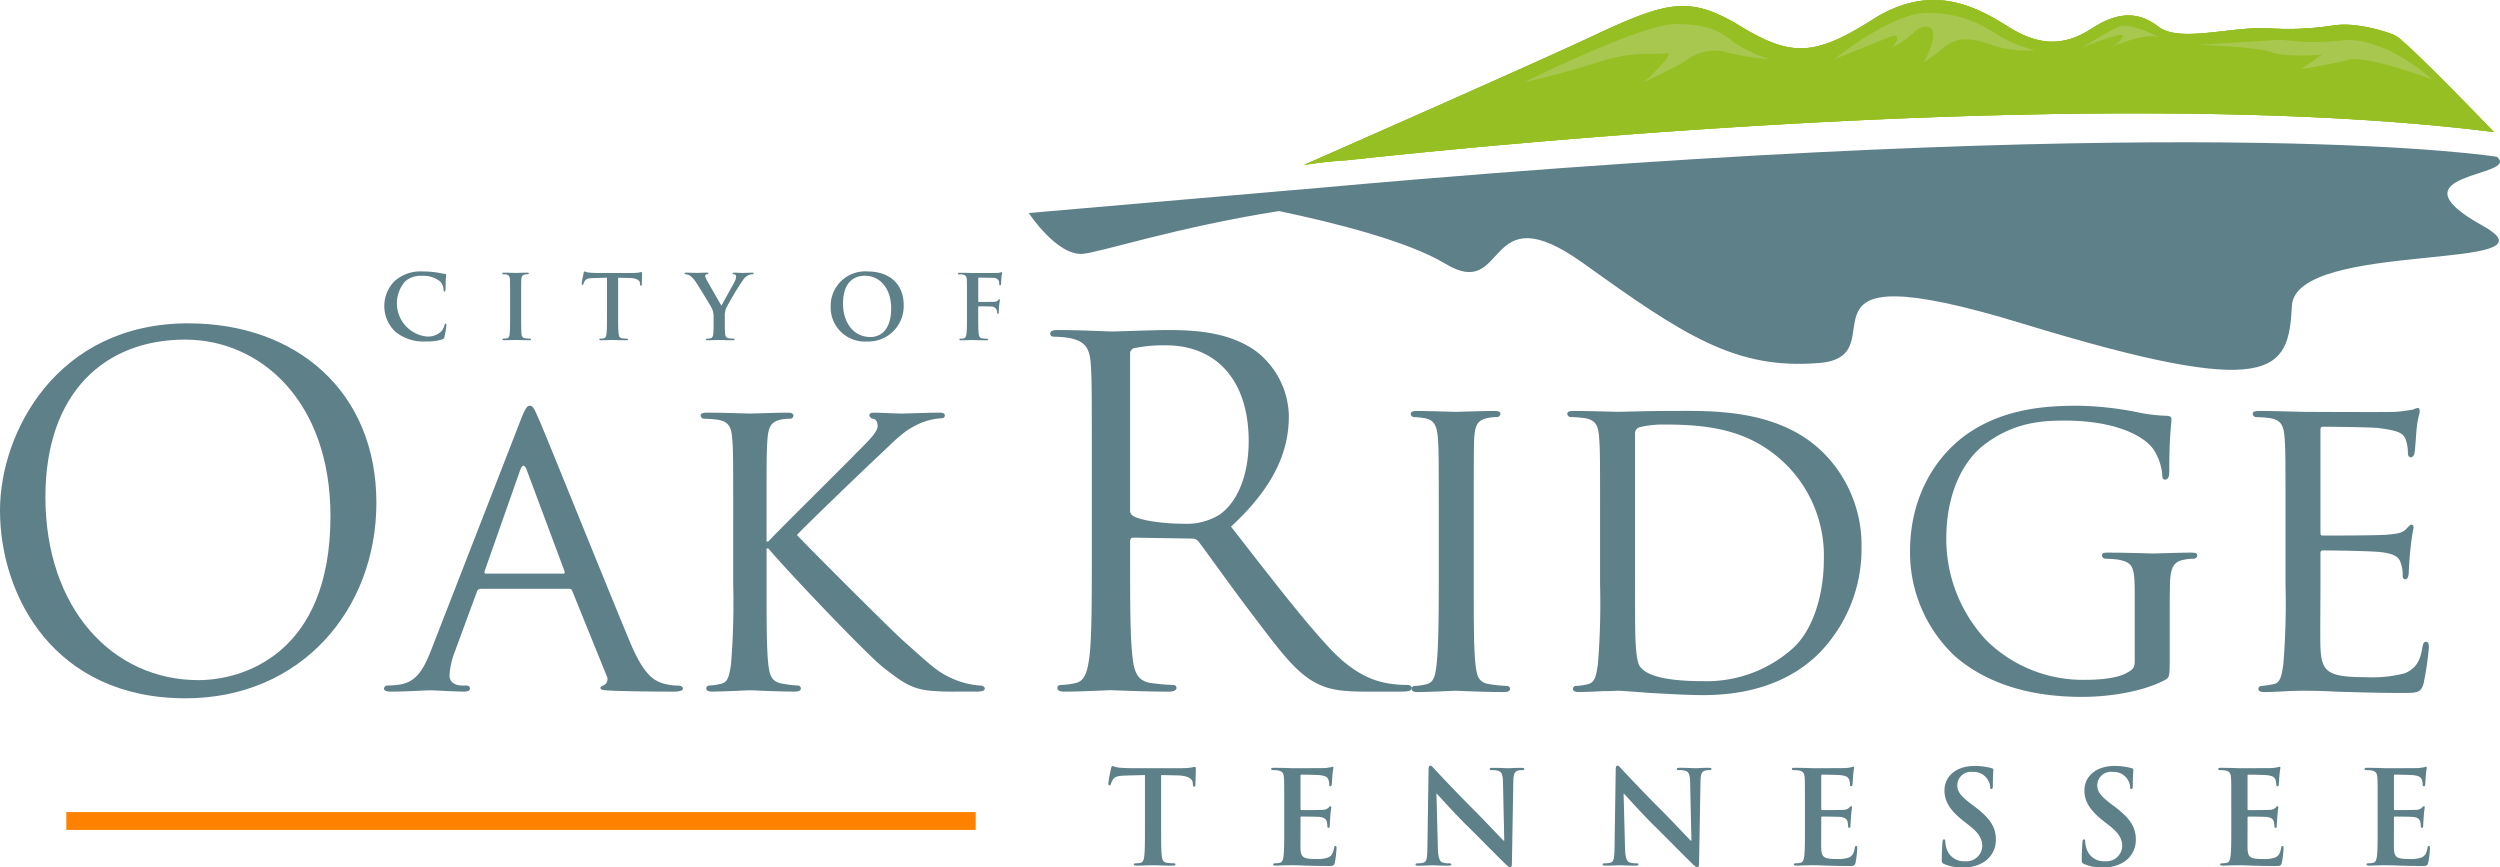 <svg id="TN_Oak_Ridge_Home_page" data-name="TN Oak Ridge Home page" xmlns="http://www.w3.org/2000/svg" xmlns:xlink="http://www.w3.org/1999/xlink" width="341.389" height="118.452" viewBox="0 0 341.389 118.452">
  <defs>
    <clipPath id="clip-path">
      <rect id="Rectangle_730" data-name="Rectangle 730" width="341.389" height="118.452" fill="none"/>
    </clipPath>
  </defs>
  <rect id="Rectangle_729" data-name="Rectangle 729" width="124.18" height="2.437" transform="translate(9.057 110.893)" fill="#ff8100"/>
  <g id="Group_9985" data-name="Group 9985">
    <g id="Group_9984" data-name="Group 9984" clip-path="url(#clip-path)">
      <path id="Path_194" data-name="Path 194" d="M568.833,17.863l-.909-.941L566.8,15.763q-.642-.66-1.286-1.319-.7-.712-1.395-1.422-.724-.736-1.451-1.468T561.214,10.1q-.7-.7-1.406-1.388-.649-.635-1.3-1.262-.57-.545-1.149-1.08c-.309-.284-.622-.566-.941-.84a4.335,4.335,0,0,0-1.049-.749,16.779,16.779,0,0,0-2.234-.729,20.759,20.759,0,0,0-2.9-.572,11.971,11.971,0,0,0-3.014-.027,39.8,39.8,0,0,1-9.18.4c-5.13-.2-12.015,1.986-14.85-.2s-5.67-1.986-9.045.2-6.75,2.78-11.475-.2-10.665-5.957-18.495-.993-11.07,5.163-17.955.993-9.8-3.662-20.114,1.191c-8.505,4-39.625,17.686-39.625,17.686a58.878,58.878,0,0,1,5.92-.655c22.34-2.429,104.177-10.447,156.587-3.845l-.156-.163" transform="translate(-228.434 0)" fill="#96bf23"/>
      <path id="Path_195" data-name="Path 195" d="M568.833,17.863l-.909-.941L566.8,15.763q-.642-.66-1.286-1.319-.7-.712-1.395-1.422-.724-.736-1.451-1.468T561.214,10.1q-.7-.7-1.406-1.388-.649-.635-1.3-1.262-.57-.545-1.149-1.08c-.309-.284-.622-.566-.941-.84a4.335,4.335,0,0,0-1.049-.749,16.779,16.779,0,0,0-2.234-.729,20.759,20.759,0,0,0-2.9-.572,11.971,11.971,0,0,0-3.014-.027,39.8,39.8,0,0,1-9.18.4c-5.13-.2-12.015,1.986-14.85-.2s-5.67-1.986-9.045.2-6.75,2.78-11.475-.2-10.665-5.957-18.495-.993-11.07,5.163-17.955.993-9.8-3.662-20.114,1.191c-8.505,4-39.625,17.686-39.625,17.686a58.878,58.878,0,0,1,5.92-.655c22.34-2.429,104.177-10.447,156.587-3.845l-.156-.163" transform="translate(-228.434 0)" fill="#96bf23"/>
      <path id="Path_196" data-name="Path 196" d="M568.99,18.025l-.157-.163-.909-.941L566.8,15.763q-.642-.66-1.286-1.318-.7-.712-1.395-1.422-.724-.735-1.451-1.467T561.214,10.1q-.7-.7-1.406-1.388-.649-.635-1.3-1.262-.57-.545-1.148-1.08c-.31-.285-.622-.567-.941-.84a4.344,4.344,0,0,0-1.049-.749,16.738,16.738,0,0,0-2.234-.729,20.778,20.778,0,0,0-2.9-.572,11.968,11.968,0,0,0-3.014-.028,39.774,39.774,0,0,1-9.18.4c-5.13-.2-12.015,1.986-14.85-.2s-5.67-1.986-9.045.2-6.75,2.78-11.475-.2-10.664-5.957-18.495-.993-11.07,5.163-17.954.993-9.8-3.662-20.115,1.191c-8.5,4-39.625,17.686-39.625,17.686a58.843,58.843,0,0,1,5.92-.655c22.34-2.429,104.177-10.448,156.587-3.845M539.269,5.469c2.12-.134,3.209.669,9.022.046s12.292,5.344,12.292,5.344-9.022-3.384-11.444-2.7-6.479,1.278-6.479,1.278,2.725-1.929,2.906-1.959-4.723.445-7.024-.357-9.991-.979-9.991-.979,8.6-.534,10.718-.669M464.488,7.207a6.37,6.37,0,0,0-5.813,1.068c-1.7,1.069-5.813,2.987-5.813,2.987s4.723-4.275,3.149-3.987-4.239-.425-9.2,1.178-10.293,2.809-10.293,2.809S452.5,3.288,457.222,3.288s6.177,1.069,7.993,2.494A17.406,17.406,0,0,0,470.18,8.1a33.143,33.143,0,0,1-5.692-.89m35.907-1.069c-2.906-1.069-4.784-1.069-6.539.356s-2.725,2.048-2.725,2.048,2.361-4.275.727-4.809-2,1.336-5.086,2.761c1.15-1.247,1.029-2.052-.606-1.337S478.9,8.1,478.9,8.1s7.629-6.234,12.534-6.323,7.69,1.692,10.112,3.162a16.035,16.035,0,0,0,4.844,1.915,14.72,14.72,0,0,1-5.995-.712m12.353.356s3.452-2.138,4.965-2.85S523.4,5.157,523.4,5.157c-2-.892-6.721,1.337-6.721,1.337A4.27,4.27,0,0,0,518.318,5c.545-.961-5.571,1.5-5.571,1.5" transform="translate(-228.435 0)" fill="#96bf23"/>
      <path id="Path_197" data-name="Path 197" d="M495.751,7.507c-4.724,0-20.709,7.974-20.709,7.974s5.328-1.206,10.294-2.809,7.629-.891,9.2-1.179-3.148,3.987-3.148,3.987,4.117-1.918,5.813-2.987a6.37,6.37,0,0,1,5.813-1.069,33.085,33.085,0,0,0,5.691.89A17.419,17.419,0,0,1,503.743,10c-1.816-1.425-3.269-2.494-7.992-2.494" transform="translate(-266.964 -4.219)" fill="#a7c74e"/>
      <path id="Path_198" data-name="Path 198" d="M584.343,4.047c-4.9.089-12.534,6.323-12.534,6.323s5.631-2.226,7.266-2.94,1.756.091.606,1.337c3.088-1.425,3.451-3.3,5.086-2.761s-.727,4.809-.727,4.809.969-.623,2.725-2.048,3.633-1.425,6.539-.356a14.72,14.72,0,0,0,5.995.712,16.035,16.035,0,0,1-4.844-1.915c-2.422-1.47-5.208-3.251-10.112-3.162" transform="translate(-321.345 -2.272)" fill="#a7c74e"/>
      <path id="Path_199" data-name="Path 199" d="M702.179,14.471c-.182.031-2.906,1.959-2.906,1.959s4.057-.6,6.478-1.277,11.444,2.7,11.444,2.7-6.479-5.967-12.292-5.343-6.9-.18-9.022-.046-10.718.669-10.718.669,7.69.178,9.991.98,7.205.325,7.024.356" transform="translate(-385.048 -6.997)" fill="#a7c74e"/>
      <path id="Path_200" data-name="Path 200" d="M653.02,10.99s4.723-2.23,6.721-1.337c0,0-4.178-2.225-5.692-1.512s-4.965,2.85-4.965,2.85,6.116-2.456,5.571-1.5a4.269,4.269,0,0,1-1.635,1.5" transform="translate(-364.771 -4.496)" fill="#a7c74e"/>
      <path id="Path_201" data-name="Path 201" d="M519.3,55.774c-13.274-7.367,5.3-6.605,1.908-9.439,0,0-37.407-6.095-147.635,3.1h0l-.106.009q-6.353.53-13.027,1.129l-39.712,3.442s3.84,5.854,7.357,5.575c2.366-.187,12.949-3.669,26.817-5.842,7.535,1.58,17.622,4.113,22.7,7.187,8.721,5.275,5.05-9.965,18.862-.051s20.838,14.548,32.2,13.612S422.1,58.62,456.465,69.125s36.292,6.623,36.75-2.425S530.7,62.1,519.3,55.774" transform="translate(-180.243 -24.927)" fill="#5e8089"/>
      <path id="Path_202" data-name="Path 202" d="M121.314,92.861A6.1,6.1,0,0,0,125.5,94.19a7.073,7.073,0,0,0,2.2-.279.433.433,0,0,0,.318-.354,11.6,11.6,0,0,0,.268-1.623c0-.1-.025-.183-.11-.183s-.122.049-.159.244a2.049,2.049,0,0,1-.415.806,2.648,2.648,0,0,1-2.233.683,4.559,4.559,0,0,1-2.72-7.5,3.181,3.181,0,0,1,2.293-.756,3.638,3.638,0,0,1,2.476.756,1.74,1.74,0,0,1,.476,1.123c0,.17.025.268.122.268s.134-.1.146-.282c.025-.244.012-.913.036-1.317.025-.428.061-.573.061-.67,0-.074-.049-.136-.183-.148-.366-.036-.756-.146-1.219-.207a12.066,12.066,0,0,0-1.769-.122,5.322,5.322,0,0,0-3.855,1.293,4.831,4.831,0,0,0,.085,6.941" transform="translate(-67.326 -47.559)" fill="#5e8089"/>
      <path id="Path_203" data-name="Path 203" d="M156.77,85.236a1.723,1.723,0,0,1,.439.049c.269.061.39.268.415.683.025.39.025.732.025,2.585V90.7c0,1.183,0,2.146-.061,2.658-.037.354-.11.561-.354.61a2.006,2.006,0,0,1-.439.049c-.146,0-.195.036-.195.1,0,.086.085.122.244.122.488,0,1.256-.036,1.537-.036.329,0,1.1.036,1.9.036.134,0,.232-.036.232-.122,0-.061-.061-.1-.195-.1a5.2,5.2,0,0,1-.622-.049c-.366-.049-.452-.268-.488-.6-.049-.524-.049-1.487-.049-2.67V88.554c0-1.853,0-2.2.025-2.585.024-.427.122-.634.451-.7a2.017,2.017,0,0,1,.366-.037c.122,0,.2-.024.2-.122,0-.073-.1-.1-.256-.1-.463,0-1.183.036-1.488.036-.354,0-1.122-.036-1.586-.036-.195,0-.293.024-.293.1,0,.1.073.122.2.122" transform="translate(-87.992 -47.778)" fill="#5e8089"/>
      <path id="Path_204" data-name="Path 204" d="M181.459,86.456c.073,0,.109-.049.134-.146a1.436,1.436,0,0,1,.208-.428c.183-.268.476-.329,1.183-.354l1.817-.047v5c0,1.123,0,2.085-.061,2.6-.036.354-.11.622-.354.671a2.033,2.033,0,0,1-.439.049c-.146,0-.195.036-.195.1,0,.086.085.122.244.122.488,0,1.256-.036,1.537-.036.342,0,1.11.036,1.915.036.134,0,.231-.036.231-.122,0-.061-.061-.1-.195-.1a5.289,5.289,0,0,1-.622-.049c-.366-.049-.439-.317-.476-.66-.061-.524-.061-1.487-.061-2.609v-5l1.537.036c1.086.025,1.415.366,1.439.683l.012.134c.012.183.037.244.134.244.073,0,.1-.073.11-.195,0-.317.036-1.158.036-1.416,0-.183-.012-.256-.1-.256a3.162,3.162,0,0,0-.329.061,5.765,5.765,0,0,1-.842.061H183.5c-.4,0-.866-.024-1.219-.061a2.812,2.812,0,0,1-.525-.146c-.073,0-.11.073-.146.233-.025.1-.256,1.207-.256,1.4,0,.134.024.195.11.195" transform="translate(-101.914 -47.558)" fill="#5e8089"/>
      <path id="Path_205" data-name="Path 205" d="M213.6,85.236a1.234,1.234,0,0,1,.512.159,2.988,2.988,0,0,1,.841.891c.428.634,2.062,3.318,2.147,3.513a2.588,2.588,0,0,1,.281,1.281v1c0,.195,0,.707-.037,1.219-.024.354-.134.622-.378.671a1.98,1.98,0,0,1-.427.049c-.134,0-.2.036-.2.1,0,.1.1.122.268.122.451,0,1.22-.036,1.525-.036.329,0,1.1.036,1.866.036.159,0,.256-.036.256-.122,0-.061-.061-.1-.195-.1a5.213,5.213,0,0,1-.611-.049c-.366-.049-.475-.317-.5-.671-.036-.512-.036-1.024-.036-1.219v-1a2.923,2.923,0,0,1,.183-1.22,38.933,38.933,0,0,1,2.33-3.879,1.8,1.8,0,0,1,.659-.6,1.309,1.309,0,0,1,.537-.148c.134,0,.231-.035.231-.122s-.085-.1-.219-.1c-.231,0-1.037.036-1.3.036-.354,0-.744-.036-1.147-.036-.146,0-.207.024-.207.109s.11.1.219.122a.291.291,0,0,1,.256.3,1.583,1.583,0,0,1-.17.634c-.171.378-1.708,3.062-1.83,3.355-.195-.341-1.9-3.281-2.074-3.647a1.131,1.131,0,0,1-.146-.415.22.22,0,0,1,.171-.219c.183-.049.268-.061.268-.135s-.061-.109-.183-.109c-.549,0-1.049.036-1.305.036-.4,0-1.318-.036-1.537-.036-.146,0-.232.036-.232.109s.085.11.183.11" transform="translate(-119.936 -47.778)" fill="#5e8089"/>
      <path id="Path_206" data-name="Path 206" d="M263.89,94.19a4.822,4.822,0,0,0,5.05-5c0-2.794-1.891-4.562-4.928-4.562a4.7,4.7,0,0,0-5.038,4.782,4.646,4.646,0,0,0,4.916,4.781m-.232-8.978c2,0,3.574,1.7,3.574,4.428,0,3.526-1.976,3.94-2.83,3.94-2.342,0-3.745-2.012-3.745-4.55,0-3.036,1.6-3.818,3-3.818" transform="translate(-145.538 -47.559)" fill="#5e8089"/>
      <path id="Path_207" data-name="Path 207" d="M298.849,85.111a2.459,2.459,0,0,1,.476.037c.4.085.5.28.525.7.025.39.025.732.025,2.585v2.148c0,1.17,0,2.085-.062,2.6-.049.354-.11.622-.353.671a2.006,2.006,0,0,1-.439.049c-.134,0-.183.036-.183.1,0,.1.086.122.256.122.464,0,1.233-.036,1.55-.036s1.086.036,1.854.036c.183,0,.268-.036.268-.122,0-.061-.049-.1-.208-.1a5.2,5.2,0,0,1-.61-.049c-.366-.049-.439-.317-.476-.671-.06-.512-.06-1.428-.06-2.6v-.988c0-.085.024-.11.085-.11.208,0,1.5,0,1.805.038a.715.715,0,0,1,.623.439,1.33,1.33,0,0,1,.072.378c0,.085.025.171.1.171.122,0,.122-.122.122-.232,0-.086.025-.647.049-.89.037-.379.1-.683.1-.757s-.025-.109-.073-.109c-.074,0-.1.048-.159.122a.64.64,0,0,1-.524.219c-.171.012-.342.012-.549.012l-1.561.014c-.074,0-.085-.038-.085-.11v-3.05c0-.134.036-.171.11-.171l1.878.038a.878.878,0,0,1,.8.366,1.188,1.188,0,0,1,.074.463c.012.134.036.195.122.195s.11-.073.122-.171c.024-.146.049-.865.061-.987.037-.317.1-.464.1-.549,0-.061-.036-.11-.085-.11s-.122.049-.2.073a2.28,2.28,0,0,1-.5.049c-.281.012-2.758.012-3.221.012-.17,0-.452-.012-.769-.024s-.67-.012-.988-.012c-.183,0-.281.024-.281.122,0,.073.086.1.208.1" transform="translate(-167.83 -47.652)" fill="#5e8089"/>
      <path id="Path_208" data-name="Path 208" d="M354.967,240.085c1.573.036,2.05.531,2.086.99l.017.194c.018.266.053.354.195.354.106,0,.141-.106.159-.282,0-.459.053-1.679.053-2.05,0-.265-.017-.371-.141-.371a4.191,4.191,0,0,0-.477.088,8.438,8.438,0,0,1-1.219.088h-7c-.583,0-1.254-.035-1.767-.088a4.042,4.042,0,0,1-.76-.212c-.106,0-.159.106-.212.336-.036.141-.371,1.749-.371,2.032,0,.194.035.283.159.283.106,0,.159-.07.194-.212a2.056,2.056,0,0,1,.3-.618c.265-.389.689-.478,1.714-.512l2.633-.071v7.245c0,1.626,0,3.022-.088,3.765-.053.512-.159.9-.512.971a2.841,2.841,0,0,1-.636.071c-.212,0-.283.053-.283.142,0,.123.124.176.353.176.707,0,1.821-.053,2.227-.053.494,0,1.608.053,2.774.053.194,0,.335-.053.335-.176,0-.089-.089-.142-.282-.142a7.349,7.349,0,0,1-.9-.071c-.53-.07-.636-.458-.689-.954-.088-.76-.088-2.156-.088-3.782v-7.245Z" transform="translate(-194.181 -134.198)" fill="#5e8089"/>
      <path id="Path_209" data-name="Path 209" d="M397.993,251.178c-.071.512-.159.9-.513.971a2.847,2.847,0,0,1-.637.072c-.212,0-.282.053-.282.141,0,.123.123.176.353.176.353,0,.812-.035,1.219-.035.425-.018.813-.018,1.007-.018.53,0,1.078.018,1.838.053.76.018,1.731.053,3.057.053.672,0,.831,0,.955-.459a13.84,13.84,0,0,0,.229-1.961c0-.176,0-.318-.141-.318-.124,0-.16.07-.194.265-.124.724-.336,1.1-.8,1.307a4.489,4.489,0,0,1-1.661.212c-1.8,0-2.086-.265-2.12-1.483-.018-.512,0-2.139,0-2.74v-1.4c0-.106.017-.176.106-.176.424,0,2.173.017,2.509.053.653.07.9.335.989.689a4.561,4.561,0,0,1,.07.637.141.141,0,0,0,.159.159c.159,0,.159-.195.159-.336,0-.123.053-.83.071-1.184.07-.9.141-1.184.141-1.29s-.053-.141-.123-.141c-.089,0-.159.088-.282.23a1.24,1.24,0,0,1-.849.265c-.406.036-2.438.036-2.827.036-.106,0-.123-.071-.123-.194v-4.471c0-.124.035-.177.123-.177.354,0,2.209.036,2.51.072.883.106,1.06.318,1.184.636a1.889,1.889,0,0,1,.106.636c0,.16.036.248.159.248s.159-.106.177-.194c.035-.213.071-.99.088-1.167a11.373,11.373,0,0,1,.141-1.149c0-.087-.017-.159-.106-.159a1.554,1.554,0,0,0-.283.072,7.412,7.412,0,0,1-.759.106c-.336.018-3.852.018-4.418.018-.247,0-.654-.018-1.114-.036-.442,0-.954-.017-1.431-.017-.265,0-.388.035-.388.159s.106.159.3.159a3.753,3.753,0,0,1,.69.053c.583.124.724.407.76,1.008.035.565.035,1.061.035,3.746v3.11c0,1.626,0,3.022-.088,3.765" transform="translate(-222.71 -134.333)" fill="#5e8089"/>
      <path id="Path_210" data-name="Path 210" d="M448.418,246.962c1.837,1.82,4.1,4.134,5.212,5.2.195.193.406.388.6.388.159,0,.229-.159.229-.547l.194-11.151c.018-.991.159-1.361.654-1.5a1.923,1.923,0,0,1,.53-.053q.318,0,.318-.159c0-.142-.176-.159-.406-.159-.866,0-1.537.053-1.731.053-.372,0-1.219-.053-2.139-.053-.265,0-.46.017-.46.159,0,.106.071.159.283.159a2.885,2.885,0,0,1,.936.106c.424.177.583.512.6,1.59l.177,7.936h-.089c-.3-.283-2.686-2.827-3.887-4.03-2.581-2.563-5.267-5.443-5.479-5.672-.3-.318-.459-.548-.654-.548-.176,0-.229.248-.229.6l-.159,10.462c-.018,1.536-.089,2.049-.548,2.191a3.1,3.1,0,0,1-.795.088c-.177,0-.283.036-.283.142,0,.159.159.176.389.176.919,0,1.749-.053,1.908-.053.335,0,1.042.053,2.191.053.247,0,.406-.035.406-.176,0-.106-.106-.142-.3-.142a2.773,2.773,0,0,1-.919-.124c-.353-.123-.584-.583-.618-1.961l-.194-7.422h.053c.318.335,2.279,2.544,4.206,4.454" transform="translate(-247.999 -134.129)" fill="#5e8089"/>
      <path id="Path_211" data-name="Path 211" d="M506.764,246.962c1.837,1.82,4.1,4.134,5.212,5.2.195.193.406.388.6.388.159,0,.229-.159.229-.547L513,240.848c.018-.991.159-1.361.654-1.5a1.923,1.923,0,0,1,.53-.053q.318,0,.318-.159c0-.142-.176-.159-.406-.159-.866,0-1.537.053-1.731.053-.372,0-1.219-.053-2.139-.053-.265,0-.46.017-.46.159,0,.106.071.159.283.159a2.885,2.885,0,0,1,.936.106c.424.177.583.512.6,1.59l.176,7.936h-.089c-.3-.283-2.686-2.827-3.887-4.03-2.581-2.563-5.267-5.443-5.479-5.672-.3-.318-.459-.548-.654-.548-.176,0-.229.248-.229.6l-.159,10.462c-.018,1.536-.089,2.049-.548,2.191a3.1,3.1,0,0,1-.795.088c-.177,0-.283.036-.283.142,0,.159.159.176.389.176.919,0,1.749-.053,1.908-.053.335,0,1.042.053,2.191.053.247,0,.406-.035.406-.176,0-.106-.106-.142-.3-.142a2.773,2.773,0,0,1-.919-.124c-.353-.123-.584-.583-.618-1.961l-.194-7.422h.053c.318.335,2.279,2.544,4.206,4.454" transform="translate(-280.788 -134.129)" fill="#5e8089"/>
      <path id="Path_212" data-name="Path 212" d="M560.331,251.178c-.071.512-.159.9-.512.971a2.847,2.847,0,0,1-.637.072c-.212,0-.282.053-.282.141,0,.123.123.176.353.176.353,0,.813-.035,1.219-.035.425-.018.813-.018,1.007-.018.53,0,1.078.018,1.838.053.76.018,1.731.053,3.057.053.672,0,.831,0,.955-.459a13.97,13.97,0,0,0,.229-1.961c0-.176,0-.318-.141-.318-.124,0-.159.07-.194.265-.124.724-.336,1.1-.8,1.307a4.489,4.489,0,0,1-1.661.212c-1.8,0-2.086-.265-2.12-1.483-.018-.512,0-2.139,0-2.74v-1.4c0-.106.017-.176.106-.176.424,0,2.173.017,2.509.053.653.07.9.335.99.689a4.566,4.566,0,0,1,.07.637.141.141,0,0,0,.159.159c.159,0,.159-.195.159-.336,0-.123.053-.83.071-1.184.07-.9.141-1.184.141-1.29s-.054-.141-.124-.141c-.089,0-.159.088-.282.23a1.242,1.242,0,0,1-.849.265c-.406.036-2.438.036-2.827.036-.106,0-.123-.071-.123-.194v-4.471c0-.124.035-.177.123-.177.353,0,2.209.036,2.51.072.883.106,1.06.318,1.184.636a1.891,1.891,0,0,1,.106.636c0,.16.036.248.159.248s.159-.106.177-.194c.035-.213.07-.99.088-1.167a11.373,11.373,0,0,1,.141-1.149c0-.087-.017-.159-.106-.159a1.555,1.555,0,0,0-.283.072,7.41,7.41,0,0,1-.759.106c-.336.018-3.852.018-4.418.018-.247,0-.654-.018-1.114-.036-.442,0-.955-.017-1.431-.017-.265,0-.388.035-.388.159s.106.159.3.159a3.739,3.739,0,0,1,.689.053c.583.124.724.407.76,1.008.035.565.035,1.061.035,3.746v3.11c0,1.626,0,3.022-.088,3.765" transform="translate(-313.941 -134.333)" fill="#5e8089"/>
      <path id="Path_213" data-name="Path 213" d="M608.529,251.8A2.436,2.436,0,0,1,606,250.017a3.791,3.791,0,0,1-.159-.9c0-.141-.017-.3-.176-.3-.141,0-.194.195-.212.459-.018.283-.089,1.343-.089,2.315,0,.389.053.478.335.6a6.137,6.137,0,0,0,2.581.459,5.1,5.1,0,0,0,2.809-.724,3.562,3.562,0,0,0,1.662-3.075c0-1.679-.76-2.9-2.9-4.507l-.494-.371c-1.467-1.113-1.874-1.732-1.874-2.544a1.861,1.861,0,0,1,2.1-1.821,2.241,2.241,0,0,1,1.927.866,2.144,2.144,0,0,1,.459,1.166c0,.212.053.318.176.318.141,0,.194-.142.194-.53,0-1.378.071-1.891.071-2.121,0-.123-.089-.176-.248-.212a8.569,8.569,0,0,0-2.349-.3c-2.457,0-4.083,1.4-4.083,3.34,0,1.431.671,2.668,2.615,4.189l.813.636c1.466,1.148,1.732,1.961,1.732,2.827a2.148,2.148,0,0,1-2.369,2.014" transform="translate(-340.203 -134.198)" fill="#5e8089"/>
      <path id="Path_214" data-name="Path 214" d="M652.156,251.8a2.436,2.436,0,0,1-2.527-1.784,3.788,3.788,0,0,1-.159-.9c0-.141-.017-.3-.176-.3-.141,0-.194.195-.212.459-.018.283-.088,1.343-.088,2.315,0,.389.053.478.335.6a6.138,6.138,0,0,0,2.581.459,5.1,5.1,0,0,0,2.809-.724,3.562,3.562,0,0,0,1.662-3.075c0-1.679-.76-2.9-2.9-4.507l-.494-.371c-1.467-1.113-1.874-1.732-1.874-2.544a1.861,1.861,0,0,1,2.1-1.821,2.241,2.241,0,0,1,1.927.866,2.14,2.14,0,0,1,.458,1.166c0,.212.054.318.177.318.141,0,.195-.142.195-.53,0-1.378.07-1.891.07-2.121,0-.123-.089-.176-.248-.212a8.569,8.569,0,0,0-2.349-.3c-2.457,0-4.083,1.4-4.083,3.34,0,1.431.671,2.668,2.615,4.189l.813.636c1.466,1.148,1.732,1.961,1.732,2.827a2.148,2.148,0,0,1-2.369,2.014" transform="translate(-364.721 -134.198)" fill="#5e8089"/>
      <path id="Path_215" data-name="Path 215" d="M693.355,239.2c-.442,0-.954-.017-1.431-.017-.265,0-.388.035-.388.159s.106.159.3.159a3.741,3.741,0,0,1,.69.053c.583.124.724.406.76,1.008.034.565.034,1.061.034,3.746v3.11c0,1.626,0,3.022-.087,3.765-.071.512-.159.9-.512.971a2.854,2.854,0,0,1-.637.071c-.212,0-.283.053-.283.142,0,.123.124.176.354.176.354,0,.812-.036,1.218-.036.425-.017.813-.017,1.008-.017.53,0,1.078.017,1.838.053.76.017,1.731.053,3.057.053.671,0,.83,0,.955-.459a13.835,13.835,0,0,0,.229-1.961c0-.176,0-.318-.141-.318-.124,0-.16.071-.194.265-.124.724-.336,1.1-.8,1.307a4.483,4.483,0,0,1-1.661.212c-1.8,0-2.086-.265-2.12-1.483-.018-.512,0-2.139,0-2.74v-1.4c0-.106.017-.177.106-.177.424,0,2.173.018,2.509.053.653.071.9.335.99.689a4.71,4.71,0,0,1,.07.637.141.141,0,0,0,.159.159c.159,0,.159-.195.159-.336,0-.123.052-.831.071-1.184.07-.9.14-1.184.14-1.29s-.053-.141-.123-.141c-.088,0-.159.088-.282.23a1.24,1.24,0,0,1-.849.265c-.407.036-2.438.036-2.828.036-.106,0-.123-.071-.123-.195v-4.471c0-.124.034-.177.123-.177.354,0,2.209.036,2.509.071.883.106,1.061.318,1.184.636a1.88,1.88,0,0,1,.106.636c0,.16.036.247.159.247s.159-.106.177-.193c.035-.213.07-.991.088-1.167a11.353,11.353,0,0,1,.141-1.149c0-.088-.017-.159-.106-.159a1.608,1.608,0,0,0-.283.071,7.227,7.227,0,0,1-.759.106c-.336.018-3.852.018-4.418.018-.248,0-.654-.018-1.114-.036" transform="translate(-388.628 -134.334)" fill="#5e8089"/>
      <path id="Path_216" data-name="Path 216" d="M738.875,251.178c-.071.512-.159.9-.513.971a2.847,2.847,0,0,1-.637.072c-.212,0-.282.053-.282.141,0,.123.123.176.354.176.354,0,.812-.035,1.219-.035.425-.018.813-.018,1.007-.018.53,0,1.078.018,1.838.053.76.018,1.731.053,3.057.053.671,0,.831,0,.955-.459a13.835,13.835,0,0,0,.229-1.961c0-.176,0-.318-.141-.318-.124,0-.16.07-.195.265-.124.724-.336,1.1-.8,1.307a4.491,4.491,0,0,1-1.661.212c-1.8,0-2.085-.265-2.12-1.483-.018-.512,0-2.139,0-2.74v-1.4c0-.106.017-.176.106-.176.424,0,2.173.017,2.509.053.653.07.9.335.99.689a4.566,4.566,0,0,1,.07.637.141.141,0,0,0,.159.159c.159,0,.159-.195.159-.336,0-.123.053-.83.071-1.184.07-.9.141-1.184.141-1.29s-.053-.141-.124-.141c-.088,0-.159.088-.282.23a1.24,1.24,0,0,1-.849.265c-.406.036-2.438.036-2.827.036-.106,0-.123-.071-.123-.194v-4.471c0-.124.035-.177.123-.177.354,0,2.209.036,2.51.072.883.106,1.06.318,1.184.636a1.889,1.889,0,0,1,.106.636c0,.16.036.248.159.248s.159-.106.177-.194c.035-.213.07-.99.088-1.167a11.351,11.351,0,0,1,.141-1.149c0-.087-.017-.159-.106-.159a1.553,1.553,0,0,0-.283.072,7.416,7.416,0,0,1-.759.106c-.336.018-3.852.018-4.418.018-.247,0-.654-.018-1.114-.036-.442,0-.954-.017-1.431-.017-.265,0-.388.035-.388.159s.106.159.3.159a3.745,3.745,0,0,1,.69.053c.583.124.724.407.76,1.008.035.565.035,1.061.035,3.746v3.11c0,1.626,0,3.022-.088,3.765" transform="translate(-414.279 -134.333)" fill="#5e8089"/>
      <path id="Path_217" data-name="Path 217" d="M25.732,100.8C7.707,100.8,0,115.759,0,126.34c0,11.756,7.445,25.667,25.34,25.667,15.74,0,26.058-12.081,26.058-26.711,0-15.217-10.973-24.491-25.667-24.491m1.372,48.72c-11.756,0-20.9-9.8-20.9-25.012,0-14.3,8.163-21.487,19.07-21.487,10.318,0,19.854,8.425,19.854,24.1,0,19-12.147,22.4-18.025,22.4" transform="translate(0 -56.65)" fill="#5e8089"/>
      <path id="Path_218" data-name="Path 218" d="M120.725,165.525c2.134,0,4.74-.177,5.273-.177.592,0,3.435.177,4.68.177.473,0,.77-.118.77-.414,0-.237-.118-.414-.534-.414h-.473c-.889,0-1.777-.357-1.777-1.363a10.439,10.439,0,0,1,.769-3.377l2.962-8.056a.551.551,0,0,1,.533-.415h12.026c.3,0,.355.059.473.3l4.68,11.552a.947.947,0,0,1-.474,1.363c-.237.118-.356.118-.356.355,0,.3.83.3,1.837.355,3.613.118,7.463.118,8.234.118.592,0,1.185-.118,1.185-.414s-.355-.414-.651-.414a7.243,7.243,0,0,1-2.073-.3c-1.126-.355-2.548-1.007-4.444-5.508-3.2-7.643-11.551-28.435-12.5-30.567-.532-1.126-.71-1.837-1.244-1.837-.355,0-.593.3-1.244,1.955l-12.262,31.515c-1.008,2.548-2.014,4.325-4.384,4.621a14.757,14.757,0,0,1-1.54.119.458.458,0,0,0-.474.414c0,.3.355.414,1.007.414m12.737-16.468,4.858-13.8q.444-1.156.888,0l5.153,13.8c.06.237.06.355-.177.355H133.64c-.178,0-.237-.118-.178-.355" transform="translate(-67.279 -71.082)" fill="#5e8089"/>
      <path id="Path_219" data-name="Path 219" d="M219.269,128.652c-.592,0-.83.118-.83.414a.5.5,0,0,0,.414.415,16.94,16.94,0,0,1,1.778.118c1.717.237,2.013,1.067,2.132,2.785.118,1.6.118,3.021.118,10.84v8.885a102.865,102.865,0,0,1-.3,10.9c-.237,1.481-.355,2.429-1.362,2.666a7.5,7.5,0,0,1-1.6.237.4.4,0,0,0-.414.414c0,.3.3.414.828.414,1.6,0,4.74-.177,5.154-.177s3.554.177,6.1.177c.593,0,.83-.177.83-.414a.4.4,0,0,0-.414-.414,15.221,15.221,0,0,1-2.014-.237c-1.6-.237-1.837-1.185-2.014-2.666-.237-2.074-.237-6.043-.237-10.9v-4.917h.237c2.487,2.962,13.447,14.514,15.817,16.35,2.251,1.718,3.613,2.844,6.339,3.081a33.966,33.966,0,0,0,3.613.118h2.665c.889,0,1.126-.177,1.126-.414s-.3-.414-.651-.414a11.163,11.163,0,0,1-3.2-.711c-2.488-1.007-3.081-1.659-7.464-5.568-2.132-1.955-12.973-12.8-14.336-14.277,1.126-1.244,10.011-9.774,11.315-10.959,2.311-2.191,3.317-3.317,5.45-4.265a8.587,8.587,0,0,1,2.9-.712c.414,0,.532-.177.532-.414s-.236-.355-.769-.355c-1.3,0-4.74.118-5.036.118-1.244,0-2.842-.118-3.909-.118-.355,0-.592.118-.592.355a.559.559,0,0,0,.474.474c.414.059.651.355.651,1.007,0,.83-1.363,2.132-2.844,3.613-1.955,2.014-11.255,11.2-12.084,12.145h-.237v-3.021c0-7.82,0-9.241.118-10.84.119-1.778.474-2.489,1.837-2.785a6.114,6.114,0,0,1,1.3-.118.445.445,0,0,0,.414-.415c0-.3-.236-.414-.828-.414-1.541,0-4.68.118-5.154.118-.3,0-3.5-.118-5.865-.118" transform="translate(-122.758 -72.3)" fill="#5e8089"/>
      <path id="Path_220" data-name="Path 220" d="M360,114.647a11.427,11.427,0,0,0-4.506-8.881c-3.46-2.482-7.836-2.874-11.951-2.874-2.024,0-6.988.2-7.706.2-.326,0-4.442-.2-7.38-.2-.718,0-1.045.13-1.045.522,0,.262.261.393.522.393a12.253,12.253,0,0,1,2.22.2c2.156.458,2.679,1.5,2.809,3.723.13,2.089.13,3.918.13,14.107v11.493c0,6.27,0,11.43-.327,14.173-.26,1.893-.586,3.33-1.893,3.592a10.129,10.129,0,0,1-1.96.261c-.392,0-.522.195-.522.392,0,.392.327.522,1.045.522,1.959,0,6.074-.2,6.138-.2.327,0,4.442.2,8.034.2.719,0,1.046-.2,1.046-.522,0-.2-.131-.392-.523-.392a28.646,28.646,0,0,1-2.939-.261c-1.959-.262-2.352-1.7-2.547-3.592-.327-2.744-.327-7.9-.327-14.173v-1.566c0-.327.13-.523.457-.523l8.033.13a1.054,1.054,0,0,1,.849.393c1.306,1.7,4.376,6.072,7.118,9.665,3.723,4.9,6.009,8.1,8.817,9.6,1.7.915,3.33,1.241,6.987,1.241h4.638c1.175,0,1.567-.13,1.567-.522,0-.2-.262-.392-.588-.392a15.6,15.6,0,0,1-2.547-.2c-1.632-.262-4.441-.979-7.968-4.7-3.788-4.048-8.23-9.861-13.584-16.719,5.877-5.421,7.9-10.254,7.9-15.086M350.531,128.1a8.46,8.46,0,0,1-4.9,1.241c-2.873,0-5.879-.456-6.859-1.045a.853.853,0,0,1-.457-.784V106.157a.787.787,0,0,1,.522-.783,19.68,19.68,0,0,1,4.376-.393c6.989,0,11.3,4.9,11.3,13.062,0,4.963-1.7,8.49-3.983,10.057" transform="translate(-183.998 -57.823)" fill="#5e8089"/>
      <path id="Path_221" data-name="Path 221" d="M448.481,131.884c.119-1.792.417-2.508,1.85-2.806a5.893,5.893,0,0,1,1.314-.119.508.508,0,0,0,.417-.419c0-.3-.239-.417-.836-.417-1.611,0-5.014.119-5.253.119-.3,0-3.582-.119-5.313-.119-.6,0-.836.119-.836.417a.45.45,0,0,0,.419.419,9.436,9.436,0,0,1,1.611.178c1.134.239,1.553,1.015,1.672,2.747.119,1.611.119,3.044.119,10.924v8.954c0,4.9-.06,8.894-.3,10.985-.178,1.492-.358,2.447-1.372,2.686a7.56,7.56,0,0,1-1.612.239.4.4,0,0,0-.417.417c0,.3.3.417.836.417,1.611,0,4.894-.178,5.193-.178.239,0,3.642.178,6.567.178.6,0,.836-.178.836-.417a.405.405,0,0,0-.418-.417,21.553,21.553,0,0,1-2.388-.239c-1.552-.239-1.731-1.194-1.91-2.686-.239-2.091-.239-6.089-.239-10.985v-8.954c0-7.88,0-9.313.06-10.924" transform="translate(-247.172 -72.002)" fill="#5e8089"/>
      <path id="Path_222" data-name="Path 222" d="M523.653,133.9c-6.209-6.268-15.818-5.79-21.072-5.79-3.1,0-6.447.119-7.044.119-.3,0-3.7-.119-6.089-.119-.6,0-.836.119-.836.417a.507.507,0,0,0,.418.419,16.959,16.959,0,0,1,1.791.119c1.732.239,2.03,1.075,2.149,2.806.119,1.611.119,3.044.119,10.924v8.954a103.689,103.689,0,0,1-.3,10.985c-.238,1.492-.358,2.447-1.372,2.686a7.563,7.563,0,0,1-1.612.239.4.4,0,0,0-.417.417c0,.3.3.417.836.417.836,0,2.089-.06,3.164-.119,1.074,0,2.029-.06,2.149-.06.239,0,2.03.119,4.3.3,2.269.119,5.075.3,7.343.3,8.955,0,13.671-3.522,15.94-5.85a20.321,20.321,0,0,0,5.671-14.268,17.83,17.83,0,0,0-5.134-12.894m-4.119,26.506a17.608,17.608,0,0,1-12.3,4.6c-6.208,0-8.06-1.074-8.716-2.03-.417-.536-.537-2.388-.6-3.641-.06-.955-.06-5.671-.06-11.044V131.336a.892.892,0,0,1,.656-1.016,14.071,14.071,0,0,1,3.164-.358c6.268,0,12.058.657,17.013,5.671a17.589,17.589,0,0,1,4.954,12.716c0,4.655-1.372,9.491-4.119,12.058" transform="translate(-274.59 -71.992)" fill="#5e8089"/>
      <path id="Path_223" data-name="Path 223" d="M605.6,131.8c4-3.044,7.82-3.283,10.983-3.283,6.805,0,10.805,2.03,12.118,3.94a7.543,7.543,0,0,1,1.194,3.343c0,.478.06.777.359.777.358,0,.6-.239.6-1.075,0-5.074.3-6.447.3-7.163,0-.239-.12-.478-.658-.478a22.786,22.786,0,0,1-4.238-.537,43.84,43.84,0,0,0-8.058-.836c-4,0-9.253.359-13.969,3.223-4.657,2.806-8.775,8.537-8.775,16.655a19.422,19.422,0,0,0,6.268,14.446c5.849,4.955,13.312,5.433,17.311,5.433,3.045,0,7.82-.537,11.163-2.269.657-.358.717-.418.717-2.746v-5.672c0-2.148,0-3.641.06-5.253.119-1.791.537-2.566,1.97-2.805a5.826,5.826,0,0,1,1.313-.12.506.506,0,0,0,.418-.417c0-.358-.239-.417-.836-.417-1.612,0-4.9.119-5.134.119-.3,0-3.82-.119-6.208-.119-.6,0-.836.06-.836.417a.506.506,0,0,0,.418.417,16.946,16.946,0,0,1,1.791.12c2.149.417,2.269,1.014,2.269,5.133v8.775c0,.955-.419,1.194-1.075,1.552-1.374.777-3.82.956-5.671.956a18.757,18.757,0,0,1-13.432-5.313,20.2,20.2,0,0,1-5.552-14.029c0-5.91,2.149-10.447,5.194-12.775" transform="translate(-334.63 -71.082)" fill="#5e8089"/>
      <path id="Path_224" data-name="Path 224" d="M711.839,129.734c.6,0,6.685.06,7.582.18,2.864.358,3.4.716,3.76,1.552a5.553,5.553,0,0,1,.3,1.791c0,.417.12.656.418.656.239,0,.417-.3.477-.537.12-.6.239-2.864.3-3.343.12-1.433.419-2.03.419-2.388,0-.239-.06-.478-.239-.478a3.345,3.345,0,0,0-.716.239c-.419.059-1.374.239-2.389.3-1.194.06-12.177,0-12.535,0-.3,0-3.7-.119-6.089-.119-.6,0-.836.119-.836.417a.508.508,0,0,0,.419.419,17.084,17.084,0,0,1,1.791.119c1.732.239,2.03,1.075,2.149,2.806.119,1.611.119,3.044.119,10.924v8.954a103.676,103.676,0,0,1-.3,10.985c-.238,1.492-.358,2.506-1.372,2.686a15.041,15.041,0,0,1-1.612.239.4.4,0,0,0-.417.417c0,.3.3.417.836.417.836,0,2.03-.059,3.044-.119,1.134-.06,2.148-.06,2.268-.06.775,0,2.149,0,4.358.119,2.148.059,5.192.179,9.133.179,2.03,0,2.566,0,2.925-1.314a42.057,42.057,0,0,0,.716-4.894c0-.359-.06-.776-.358-.776s-.419.18-.537.776c-.3,2.03-1.014,2.925-2.388,3.522a17.527,17.527,0,0,1-5.253.536c-5.194,0-6.149-.656-6.268-4.058-.06-1.015,0-6.925,0-8.656v-4.238a.313.313,0,0,1,.358-.358c.9,0,6.506.059,7.939.238,2.03.239,2.508.836,2.686,1.553a4.5,4.5,0,0,1,.239,1.671c0,.3.119.478.358.478.358,0,.478-.537.478-.955,0-.359.119-2.269.239-3.283a27.639,27.639,0,0,1,.417-2.806c0-.3-.119-.417-.3-.417s-.417.3-.777.656c-.536.537-1.313.6-2.566.716-1.194.12-8.119.12-8.775.12-.3,0-.3-.18-.3-.537v-13.79c0-.358.059-.537.3-.537" transform="translate(-394.67 -71.465)" fill="#5e8089"/>
    </g>
  </g>
</svg>
